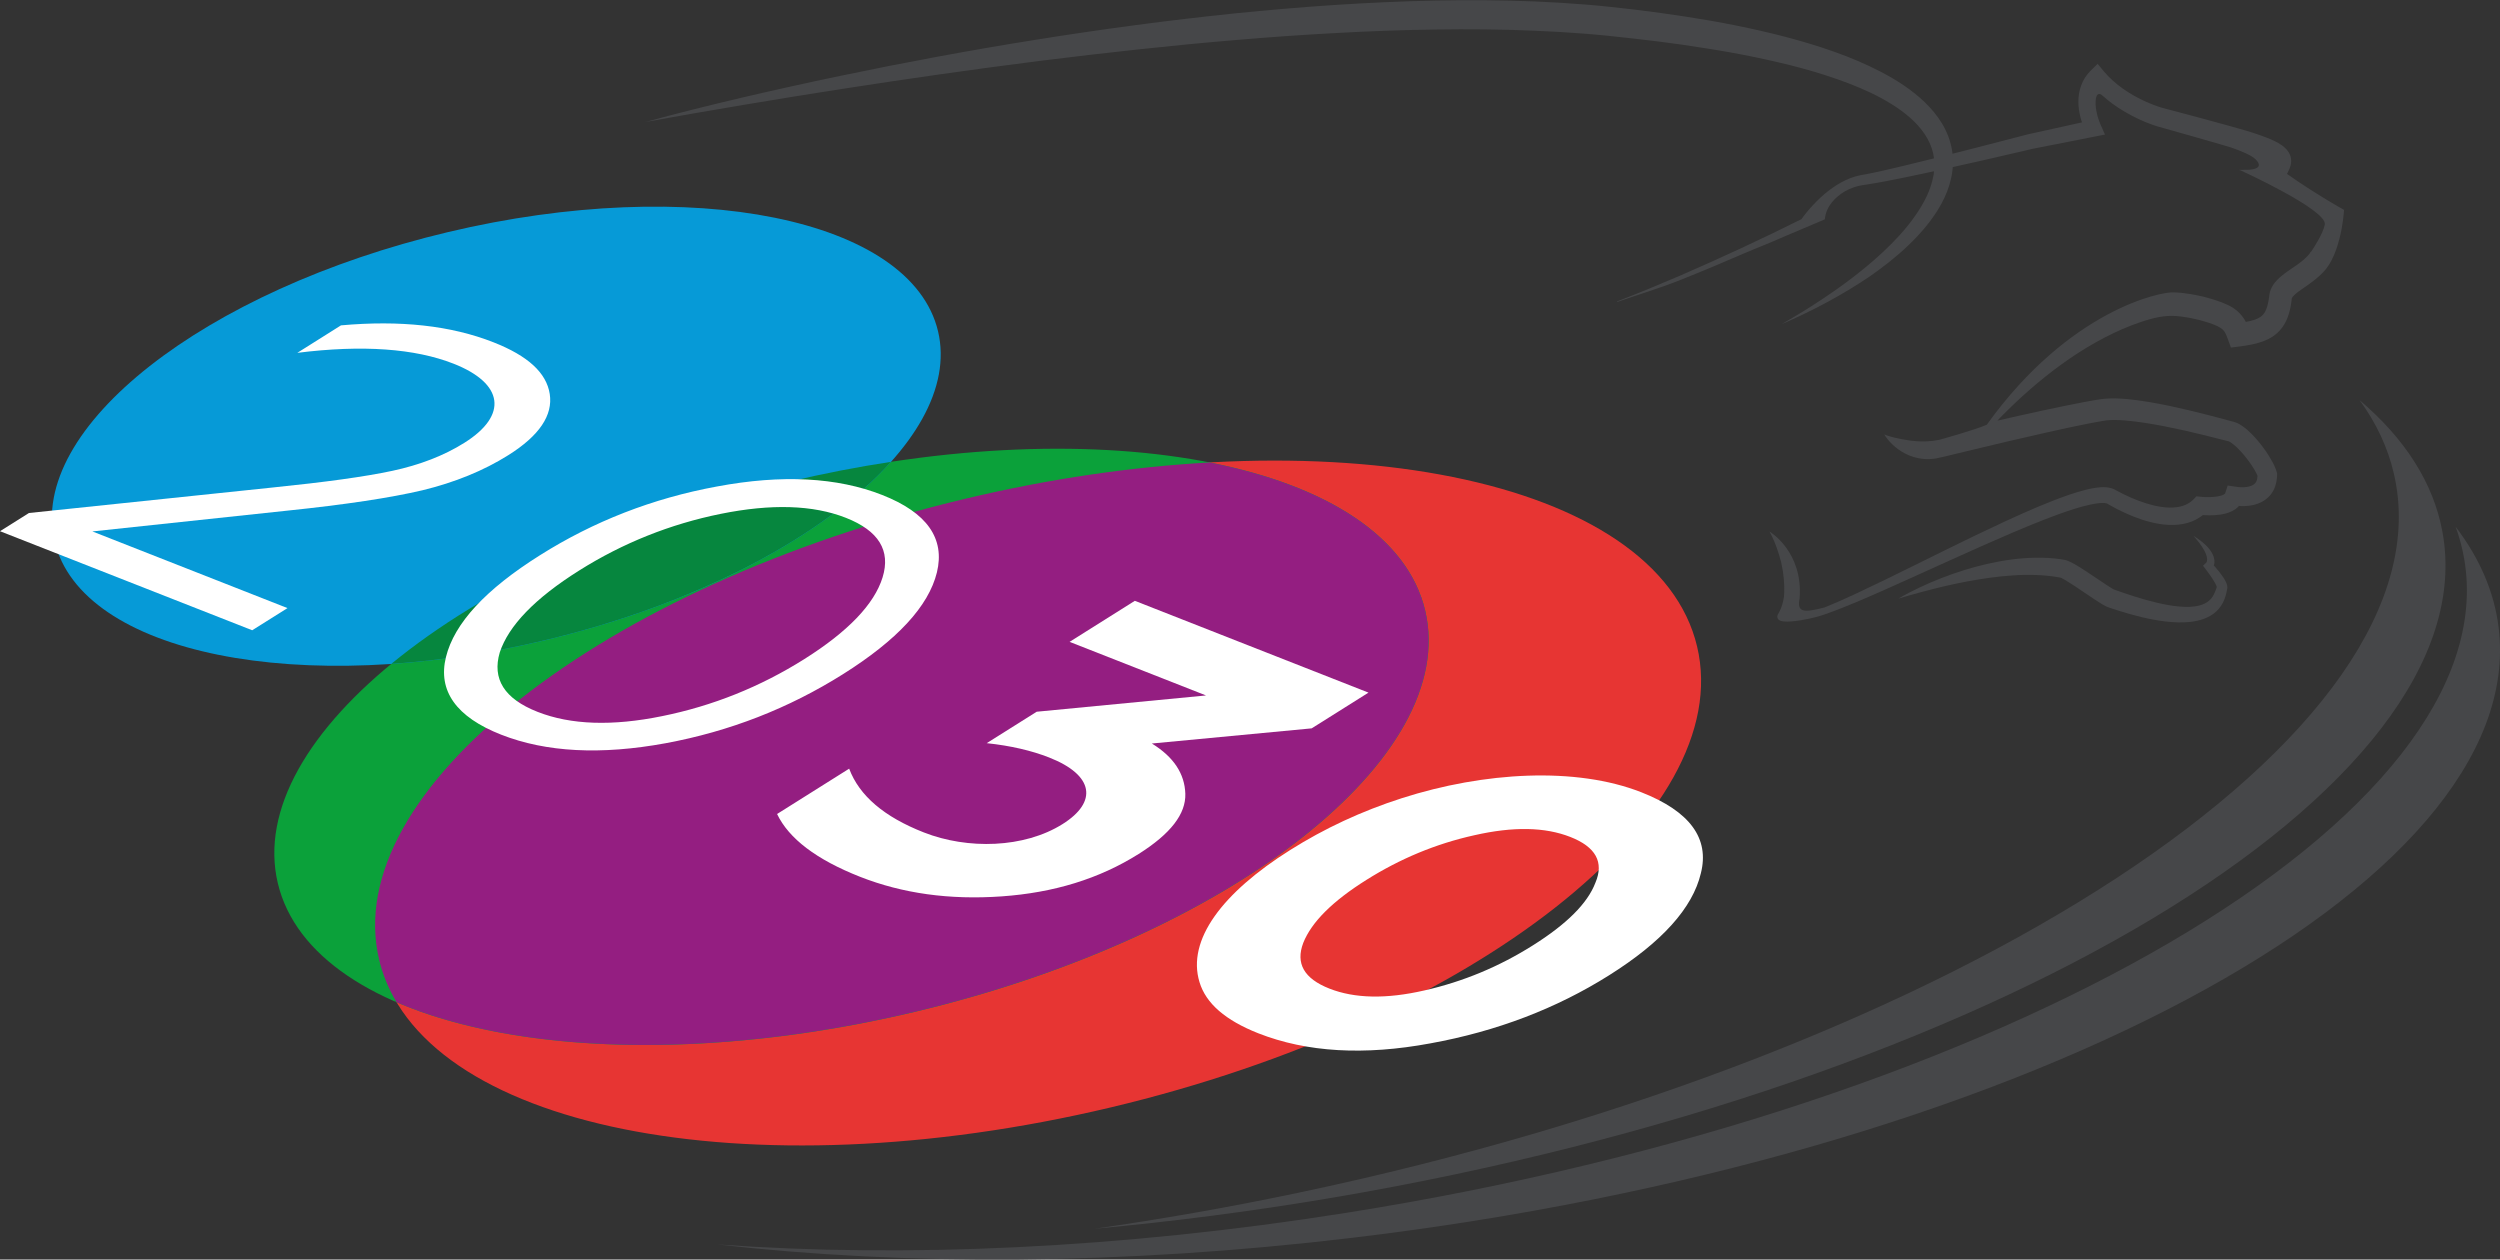 <?xml version="1.0" encoding="UTF-8"?> <!-- Generator: Adobe Illustrator 24.1.2, SVG Export Plug-In . SVG Version: 6.00 Build 0) --> <svg xmlns="http://www.w3.org/2000/svg" xmlns:xlink="http://www.w3.org/1999/xlink" id="Слой_1" x="0px" y="0px" viewBox="0 0 442.2 222.79" style="enable-background:new 0 0 442.2 222.79;" xml:space="preserve"><rect x="0" y="0" width="442.2" height="222.79" fill="#333333" stroke="none"/> <style type="text/css"> .st0{fill:#464749;} .st1{fill:#E73533;} .st2{fill:#0BA13A;} .st3{fill:#941E81;} .st4{fill:#069AD7;} .st5{fill:#06863E;} .st6{fill:#FFFFFF;} .st7{fill:#9E9D9C;} </style> <g> <path class="st0" d="M441.96,111.01c-0.78-6.34-3.38-12.3-7.6-17.82c0.67,1.87,1.19,3.78,1.52,5.73 c7.68,45.29-80.86,97.06-197.78,115.61c-39.96,6.34-78.05,7.98-111.2,5.59c33.2,3.79,71.66,3.67,112.23-1.17 C356.72,204.93,447.53,156.6,441.96,111.01"></path> <path class="st0" d="M432.02,94.08c-1.6-8.72-6.68-16.52-14.65-23.3c2.93,4.03,4.99,8.36,6.06,13 c10.57,45.54-76.27,102.5-193.95,127.23c-12.14,2.55-24.13,4.65-35.89,6.33c13.72-1.25,27.82-3.07,42.15-5.5 C352.42,192,440.3,139.28,432.02,94.08"></path> <path class="st0" d="M315.11,57.35c1.28-0.74,2.54-1.48,3.8-2.25c1.25-0.77,2.48-1.57,3.7-2.38c2.44-1.63,4.81-3.35,7.06-5.19 c2.26-1.84,4.4-3.8,6.33-5.92c0.96-1.06,1.87-2.17,2.67-3.32c0.82-1.15,1.54-2.34,2.13-3.58c0.58-1.24,1-2.52,1.22-3.8 c0.21-1.28,0.19-2.56-0.08-3.77c-0.54-2.44-2.11-4.59-4.12-6.35c-1.01-0.88-2.12-1.68-3.3-2.41c-1.18-0.73-2.41-1.39-3.67-1.99 c-2.55-1.21-5.23-2.2-7.95-3.08c-2.73-0.88-5.52-1.63-8.33-2.28c-2.81-0.66-5.65-1.25-8.51-1.76c-1.43-0.26-2.86-0.5-4.29-0.72 c-1.44-0.23-2.88-0.45-4.32-0.66c-2.88-0.41-5.77-0.77-8.67-1.09c-1.45-0.16-2.9-0.32-4.35-0.47c-1.45-0.15-2.89-0.28-4.34-0.39 c-2.89-0.23-5.79-0.39-8.71-0.51c-5.82-0.25-11.65-0.3-17.49-0.21c-5.84,0.08-11.68,0.29-17.53,0.62 c-5.85,0.31-11.69,0.72-17.53,1.22c-5.84,0.48-11.68,1.05-17.51,1.68c-5.83,0.62-11.66,1.32-17.48,2.04 c-11.65,1.48-23.28,3.14-34.9,4.95l-8.71,1.38l-8.7,1.44c-5.8,0.98-11.6,1.97-17.39,3.03c5.68-1.55,11.4-2.97,17.13-4.32 c2.87-0.67,5.74-1.33,8.62-1.96c2.88-0.64,5.75-1.26,8.64-1.86c11.54-2.41,23.13-4.57,34.77-6.42c5.83-0.94,11.66-1.79,17.51-2.57 c5.85-0.78,11.71-1.47,17.59-2.08c5.88-0.59,11.77-1.1,17.67-1.49c5.9-0.38,11.82-0.66,17.74-0.78c5.93-0.11,11.86-0.08,17.8,0.16 c2.97,0.13,5.94,0.31,8.91,0.55c1.49,0.12,2.97,0.26,4.45,0.42c1.48,0.16,2.95,0.32,4.43,0.5c2.94,0.36,5.88,0.77,8.82,1.22 c1.47,0.23,2.93,0.47,4.4,0.72c1.47,0.26,2.93,0.54,4.39,0.83c2.92,0.59,5.83,1.24,8.73,2c2.89,0.76,5.78,1.62,8.62,2.63 c2.85,1,5.65,2.18,8.38,3.6c2.71,1.42,5.37,3.11,7.68,5.32c1.15,1.11,2.22,2.36,3.08,3.79c0.86,1.42,1.49,3.03,1.77,4.71 c0.28,1.68,0.2,3.4-0.16,5c-0.35,1.61-0.97,3.11-1.72,4.5c-1.52,2.77-3.54,5.11-5.7,7.21c-2.18,2.1-4.54,3.94-6.98,5.64 C325.77,52.24,320.52,55.01,315.11,57.35"></path> <path class="st0" d="M335.8,105.88c1.21-0.72,2.46-1.36,3.73-1.96c1.27-0.6,2.56-1.16,3.88-1.67c2.63-1.02,5.33-1.88,8.11-2.51 c2.78-0.63,5.63-1.05,8.55-1.09c1.45-0.02,2.93,0.05,4.4,0.26l0.55,0.09l0.07,0.01l0.03,0.01l0.09,0.02l0.07,0.01 c0.07,0.02,0.12,0.03,0.19,0.05c0.17,0.05,0.29,0.1,0.41,0.15c0.45,0.19,0.77,0.38,1.11,0.56c0.66,0.37,1.26,0.76,1.85,1.15 c1.19,0.78,2.35,1.56,3.48,2.32c0.29,0.19,0.57,0.37,0.84,0.55c0.14,0.09,0.28,0.17,0.4,0.25c0.13,0.08,0.26,0.15,0.34,0.19 l0.04,0.02l-0.01-0.01v0l0.02,0l0.03,0.01l0.24,0.09l0.48,0.17l0.97,0.34c2.58,0.88,5.2,1.66,7.8,2.13 c0.65,0.11,1.3,0.21,1.94,0.26c0.65,0.06,1.28,0.09,1.91,0.06c1.23-0.05,2.4-0.31,3.23-0.94c0.42-0.31,0.76-0.71,1.02-1.22 c0.13-0.25,0.25-0.53,0.36-0.83c0.05-0.15,0.1-0.3,0.16-0.47l0.02-0.06l0.01-0.03l0.01-0.02c0-0.02-0.02,0.08-0.01,0.03l0.01-0.02 c-0.01,0.02-0.01,0.04-0.01,0.07v0.03v0.02c0.01,0.03,0,0.01,0-0.03c-0.02-0.08-0.06-0.21-0.12-0.34c-0.05-0.13-0.13-0.27-0.2-0.41 c-0.16-0.28-0.33-0.56-0.51-0.83c-0.37-0.56-0.77-1.12-1.18-1.65l-0.44-0.57l0.52-0.49c-0.03,0.03-0.02,0.02-0.02,0.02v0l0,0 l0.03-0.02c0.02-0.02,0.04-0.04,0.06-0.07c0.03-0.05,0.06-0.12,0.09-0.2c0.05-0.15,0.06-0.35,0.03-0.57 c-0.05-0.43-0.24-0.91-0.48-1.36c-0.25-0.45-0.54-0.9-0.87-1.33c-0.33-0.43-0.68-0.85-1.04-1.26c0.47,0.28,0.92,0.6,1.36,0.94 c0.44,0.35,0.86,0.72,1.24,1.16c0.38,0.44,0.73,0.93,0.95,1.56c0.1,0.31,0.17,0.66,0.15,1.05c-0.01,0.19-0.05,0.39-0.13,0.59 c-0.04,0.1-0.08,0.19-0.14,0.29c-0.03,0.05-0.06,0.1-0.1,0.15c-0.02,0.02-0.03,0.05-0.06,0.07l-0.03,0.04 c-0.02,0.02-0.02,0.02-0.06,0.06l0.08-1.06c0.49,0.54,0.95,1.07,1.4,1.65c0.22,0.29,0.44,0.58,0.65,0.9 c0.11,0.16,0.21,0.33,0.3,0.51c0.1,0.18,0.19,0.37,0.28,0.63c0.04,0.13,0.08,0.27,0.09,0.48v0.08v0.1c0,0.05-0.01,0.09-0.02,0.13 l-0.01,0.04l-0.03,0.18c-0.04,0.17-0.07,0.36-0.11,0.54c-0.08,0.37-0.2,0.75-0.35,1.14c-0.29,0.76-0.78,1.53-1.42,2.12 c-0.64,0.6-1.41,1.02-2.18,1.31c-0.77,0.29-1.55,0.44-2.32,0.54c-1.54,0.18-3.04,0.1-4.49-0.06c-2.91-0.35-5.69-1.09-8.4-1.94 l-1.01-0.33l-0.51-0.17l-0.24-0.09l-0.07-0.03l-0.13-0.05l-0.11-0.05l-0.1-0.05c-0.23-0.11-0.41-0.21-0.58-0.31 c-0.17-0.1-0.33-0.2-0.49-0.3c-0.31-0.2-0.61-0.39-0.91-0.59c-1.19-0.77-2.32-1.57-3.47-2.33c-0.57-0.38-1.14-0.74-1.69-1.07 c-0.27-0.16-0.55-0.32-0.74-0.41c-0.04-0.02-0.08-0.03-0.08-0.03c0.02,0.01,0.04,0.01,0.06,0.02l-0.06-0.02 c0.11,0.02,0.02,0,0.04,0.01l-0.01,0l-0.04-0.01l-0.06-0.01l-0.48-0.09c-1.29-0.21-2.6-0.34-3.93-0.38 c-1.33-0.04-2.68-0.02-4.02,0.08c-1.35,0.08-2.71,0.23-4.05,0.41c-2.71,0.37-5.41,0.89-8.11,1.52 C341.17,104.35,338.48,105.07,335.8,105.88"></path> <path class="st0" d="M405.37,52.71l0,0.02L405.37,52.71L405.37,52.71z M388.6,56.48L388.6,56.48 C388.56,56.47,388.62,56.49,388.6,56.48 M322.77,38.8c0.22-2.41,1.97-3.99,3.5-4.93c0.28-0.15,0.56-0.3,0.84-0.43 c0.48-0.21,0.99-0.38,1.49-0.52c0.25-0.07,0.52-0.12,0.77-0.16l0.83-0.12c2.31-0.36,4.55-0.81,6.8-1.27 c2.25-0.46,4.49-0.95,6.73-1.44c4.48-0.99,8.94-2,13.41-3.05l1.67-0.39l0.42-0.1l0.04-0.01c0,0,0.01,0,0,0l0.01-0.01l0.1-0.02 l0.21-0.04l0.84-0.17l3.38-0.66l6.73-1.33l1.79-0.35l-0.78-1.75l-0.08-0.21l-0.1-0.24c-0.06-0.16-0.12-0.33-0.18-0.5 c-0.12-0.34-0.21-0.68-0.29-1.03c-0.16-0.69-0.25-1.39-0.23-2.05c0.01-0.26,0.04-0.5,0.08-0.74c0.09-0.36,0.4-1.13,1.27-0.26 c0.04,0.04,0.08,0.07,0.13,0.11c0.48,0.42,0.96,0.82,1.47,1.19c1.44,1.06,2.98,1.94,4.58,2.7c0.79,0.38,1.61,0.72,2.45,1.02 c0.22,0.08,0.43,0.15,0.66,0.22l0.09,0.03l0.1,0.04l0.15,0.04l0.3,0.08l1.2,0.34l4.81,1.36l4.79,1.38 c0.61,0.18,1.23,0.36,1.85,0.55c1.82,0.62,3.73,1.41,4.44,2.17c1.41,1.5-0.49,1.73-1.31,1.78l-1.68,0.02l0.06,0.04 c0.09,0.01,0.18,0.03,0.28,0.08c0,0,15.35,7,14.82,9.57c-0.32,1.58-1.86,3.94-2.36,4.7c-0.05,0.07-0.11,0.12-0.18,0.17 c-0.04,0.06-0.08,0.13-0.11,0.19c-0.07,0.09-0.14,0.18-0.18,0.23l-0.06,0.08l-0.05,0.05l-0.12,0.13c-0.31,0.34-0.68,0.67-1.1,1 c-0.42,0.33-0.87,0.65-1.36,0.98c-0.49,0.34-1.01,0.68-1.55,1.08c-0.54,0.41-1.12,0.86-1.7,1.56c-0.29,0.35-0.57,0.77-0.78,1.29 c-0.05,0.13-0.1,0.27-0.14,0.4c-0.02,0.07-0.04,0.14-0.05,0.21l-0.01,0.05l-0.01,0.07l-0.03,0.13l-0.02,0.15l-0.02,0.15l-0.02,0.21 c-0.15,1.07-0.39,2.06-0.77,2.68c-0.19,0.31-0.4,0.54-0.67,0.75c-0.28,0.2-0.64,0.39-1.08,0.54c-0.47,0.17-1.02,0.3-1.6,0.4 c-0.09-0.17-0.18-0.33-0.29-0.51c-0.23-0.37-0.53-0.74-0.85-1.07c-0.32-0.33-0.67-0.6-1.02-0.84c-0.71-0.46-1.39-0.76-2.03-1.01 c-0.65-0.25-1.28-0.45-1.9-0.64c-0.31-0.09-0.62-0.18-0.92-0.26l-0.45-0.12l-0.05-0.02l-0.13-0.03l-0.12-0.02l-0.23-0.05 c-0.62-0.14-1.25-0.26-1.91-0.37c-0.9-0.15-1.85-0.26-2.82-0.28c-2.1-0.2-18.45,3-33.09,23.4c-2.1,0.94-8.32,2.65-8.4,2.67 c-3.08,0.65-5.74,0.05-6.7-0.12c-0.86-0.15-1.55-0.33-2.02-0.47c-0.23-0.07-0.42-0.13-0.54-0.17c-0.06-0.02-0.1-0.04-0.14-0.05 c-0.03-0.01-0.05-0.02-0.05-0.02l-0.28-0.12l0.16,0.27c0.01,0.01,0.74,1.22,2.25,2.33c1.48,1.08,3.73,2.11,6.68,1.66 c0,0,1.66-0.36,1.67-0.37l3.97-0.96c4.7-1.14,9.43-2.25,14.15-3.31c2.36-0.53,4.72-1.05,7.07-1.51c0.59-0.12,1.18-0.23,1.76-0.33 l0.86-0.15l0.43-0.07l0.18-0.03l0.18-0.02c1-0.11,2.14-0.06,3.28,0.03c2.3,0.19,4.65,0.59,6.99,1.04c2.34,0.46,4.68,0.99,7.02,1.57 c1.17,0.29,2.33,0.59,3.52,0.89l0.74,0.18c0.05,0.02,0.22,0.1,0.4,0.22c0.35,0.23,0.76,0.58,1.14,0.95 c0.77,0.76,1.51,1.63,2.15,2.54c0.33,0.45,0.63,0.92,0.9,1.38c0.13,0.23,0.25,0.46,0.36,0.68c0.06,0.12,0.11,0.24,0.15,0.35 c-0.02,0.39-0.09,0.73-0.21,0.97c-0.15,0.29-0.34,0.5-0.68,0.68c-0.34,0.18-0.81,0.3-1.34,0.34c-0.26,0.02-0.53,0.03-0.81,0.01 c-0.13-0.01-0.27-0.02-0.41-0.03l-0.2-0.03l-0.15-0.02l-1.48-0.22l-0.44,1.37c0,0.02,0.01,0.02-0.03,0.06 c-0.03,0.04-0.11,0.1-0.23,0.17c-0.24,0.14-0.66,0.26-1.11,0.33c-0.44,0.08-0.93,0.11-1.43,0.12c-0.25,0-0.5,0-0.75-0.01 l-0.38-0.02l-0.18-0.01l-0.17-0.02l-0.81-0.08l-0.51,0.53c-0.51,0.53-1.14,0.91-1.88,1.15c-0.74,0.24-1.57,0.33-2.44,0.31 c-1.75-0.05-3.58-0.53-5.35-1.19c-0.88-0.33-1.76-0.71-2.62-1.13c-0.43-0.21-0.85-0.43-1.27-0.66l-0.32-0.17l-0.15-0.08 c-0.05-0.02-0.1-0.05-0.15-0.07c-0.1-0.04-0.21-0.08-0.31-0.11c-0.39-0.12-0.74-0.17-1.07-0.19c-0.65-0.04-1.22,0.03-1.77,0.1 c-0.56,0.08-1.08,0.19-1.6,0.32c-1.03,0.25-2.01,0.56-2.98,0.88c-3.87,1.33-7.53,2.96-11.18,4.63c-3.64,1.68-7.24,3.42-10.82,5.19 c-3.59,1.76-7.15,3.55-10.74,5.29c-1.8,0.87-3.59,1.73-5.39,2.57c-1.72,0.8-3.46,1.58-5.21,2.28c-3.78,0.98-4.91,0.89-4.43-1.59 c0.66-8.3-5.32-11.83-5.32-11.83c0.33,0.6,0.6,1.19,0.86,1.79c0.14,0.35,0.28,0.7,0.41,1.06c0.31,0.86,0.57,1.74,0.8,2.63 c0.46,2.01,0.59,3.88,0.53,5.41c-0.02,0.22-0.02,0.45-0.05,0.67c-0.14,0.96-0.41,1.89-0.86,2.73c-0.05,0.11-0.11,0.21-0.18,0.31 l-0.02,0.05c-0.01,0.01-0.03,0.04-0.04,0.07c-0.02,0.05-0.03,0.09-0.05,0.15c-0.03,0.11-0.04,0.26,0.01,0.41 c0.05,0.15,0.15,0.27,0.24,0.34c0.1,0.07,0.18,0.11,0.27,0.15c0.16,0.06,0.31,0.09,0.45,0.11c0.57,0.08,1.08,0.04,1.59,0.01 c1.02-0.09,2.02-0.26,3.02-0.47c0.49-0.11,0.99-0.23,1.48-0.36c0.24-0.07,0.49-0.14,0.73-0.22l0.72-0.24 c3.81-1.34,7.46-2.97,11.11-4.59c3.66-1.63,7.29-3.29,10.92-4.93c3.64-1.64,7.27-3.28,10.93-4.84c1.83-0.78,3.66-1.54,5.5-2.26 c1.84-0.72,3.69-1.41,5.55-1.99c0.93-0.29,1.85-0.55,2.78-0.75c0.45-0.1,0.91-0.18,1.35-0.24c0.44-0.05,0.86-0.08,1.22-0.05 c0.17,0.02,0.32,0.05,0.4,0.08l0.05,0.02l0.02,0.01l0,0l0.02,0.01l0.33,0.2c0.46,0.26,0.92,0.51,1.37,0.75 c0.93,0.47,1.88,0.91,2.85,1.3c0.97,0.39,1.98,0.73,3.02,0.99c1.04,0.26,2.12,0.46,3.25,0.51c1.12,0.05,2.3-0.03,3.47-0.38 c0.92-0.27,1.83-0.74,2.61-1.36c0.08,0.01,0.16,0.01,0.23,0.02c0.31,0.02,0.62,0.03,0.93,0.03c0.63,0,1.26-0.03,1.92-0.13 c0.66-0.1,1.36-0.26,2.11-0.63c0.37-0.19,0.76-0.45,1.11-0.82c0.02-0.02,0.04-0.06,0.06-0.08c0.03,0,0.05,0.01,0.08,0.01 c0.41,0.02,0.82,0.03,1.24,0c0.84-0.06,1.72-0.22,2.6-0.66c0.44-0.22,0.87-0.5,1.25-0.87c0.39-0.36,0.71-0.79,0.95-1.25 c0.48-0.92,0.62-1.88,0.64-2.74v-0.24l-0.07-0.25c-0.12-0.42-0.26-0.76-0.41-1.09c-0.15-0.33-0.31-0.64-0.48-0.93 c-0.33-0.6-0.68-1.15-1.05-1.69c-0.76-1.08-1.56-2.09-2.52-3.05c-0.49-0.48-0.99-0.95-1.64-1.39c-0.33-0.22-0.68-0.45-1.2-0.63 c-0.07-0.02-0.14-0.05-0.21-0.07l-0.18-0.05l-0.2-0.05l-0.43-0.12c-1.17-0.31-2.35-0.64-3.54-0.94c-2.37-0.61-4.76-1.19-7.17-1.7 c-2.42-0.5-4.86-0.94-7.4-1.19c-1.28-0.11-2.57-0.18-4-0.06l-0.28,0.03l-0.26,0.03l-0.47,0.07l-0.93,0.15 c-0.62,0.1-1.22,0.21-1.83,0.33c-2.41,0.46-4.81,0.96-7.19,1.47c-2.68,0.58-5.35,1.18-8.01,1.79c0.2-0.21,0.38-0.42,0.58-0.62 c1.68-1.71,3.41-3.35,5.21-4.92c3.6-3.13,7.44-5.97,11.56-8.28c2.05-1.15,4.16-2.18,6.33-3.02c0.55-0.21,1.09-0.41,1.64-0.59 c0.55-0.18,1.1-0.36,1.65-0.51c1.09-0.31,2.13-0.51,3.16-0.57c1.03-0.06,2.09,0.03,3.21,0.22c0.56,0.09,1.12,0.2,1.69,0.33 l0.21,0.05l0.08,0.02h0l0.07,0.01l0.43,0.11c0.28,0.08,0.56,0.16,0.84,0.24c0.55,0.16,1.09,0.33,1.58,0.53 c0.49,0.19,0.93,0.39,1.25,0.61c0.32,0.22,0.5,0.39,0.69,0.67c0.18,0.28,0.38,0.73,0.56,1.25l0.56,1.55l1.63-0.21 c0.63-0.08,1.27-0.18,1.93-0.31c0.66-0.13,1.33-0.3,2.04-0.55c0.7-0.26,1.43-0.6,2.13-1.12c0.69-0.52,1.3-1.21,1.72-1.93 c0.43-0.73,0.7-1.47,0.89-2.18c0.2-0.7,0.31-1.39,0.39-2.05l0.03-0.25l0.01-0.06l0-0.03v-0.01c0-0.03,0,0.01,0,0.03l0.01-0.05h0 v-0.01l0.01-0.03c0.02-0.04,0.07-0.13,0.16-0.25c0.19-0.24,0.56-0.56,0.97-0.88c0.87-0.64,1.94-1.31,3-2.16 c0.53-0.43,1.06-0.9,1.56-1.46l0.19-0.21l0.1-0.12l0.07-0.09c0.15-0.19,0.26-0.34,0.36-0.5c0.22-0.32,0.41-0.65,0.58-0.97 c0.67-1.28,1.08-2.56,1.41-3.83c0.17-0.64,0.3-1.27,0.42-1.91c0.06-0.32,0.1-0.64,0.15-0.96l0.07-0.49 c0.03-0.17,0.04-0.31,0.06-0.51l0.13-1.25l-1.1-0.63c-0.81-0.47-1.67-0.97-2.49-1.48c-0.82-0.51-1.66-1.02-2.48-1.55 c-1.36-0.88-2.71-1.78-4.03-2.71c0.06-0.14,0.15-0.31,0.27-0.54c0.11-0.23,0.26-0.52,0.37-0.95c0.05-0.22,0.1-0.47,0.1-0.75 c0-0.28-0.04-0.58-0.11-0.85c-0.17-0.55-0.46-0.96-0.72-1.25c-0.26-0.29-0.52-0.5-0.75-0.68c-0.48-0.34-0.92-0.58-1.36-0.79 c-0.43-0.21-0.85-0.39-1.27-0.56c-0.83-0.33-1.65-0.61-2.47-0.88c-0.83-0.27-1.64-0.5-2.45-0.73l-2.41-0.68 c-1.62-0.45-3.23-0.89-4.84-1.32l-4.84-1.29l-1.21-0.32l-0.55-0.15c-0.17-0.05-0.36-0.11-0.53-0.17c-0.73-0.25-1.47-0.54-2.18-0.86 c-2.86-1.29-5.51-3.06-7.44-5.37l-1.11-1.33l-1.21,1.19c-0.73,0.72-1.33,1.62-1.68,2.59c-0.37,0.97-0.51,1.97-0.51,2.93 c0,0.96,0.15,1.89,0.37,2.77c0.07,0.3,0.17,0.58,0.27,0.87l-5.01,1.11l-3.35,0.74l-0.84,0.18l-0.21,0.05l-0.1,0.02l-0.08,0.02 l-0.02,0.01l-0.05,0.01l-0.42,0.11l-1.66,0.43c-4.42,1.15-8.85,2.29-13.29,3.41c-2.21,0.55-4.43,1.1-6.65,1.63 c-2.22,0.53-4.45,1.06-6.65,1.48l-0.86,0.15c-0.31,0.06-0.61,0.13-0.91,0.22c-0.6,0.18-1.17,0.4-1.72,0.66 c-1.11,0.52-2.12,1.18-3.06,1.91c-0.94,0.73-1.8,1.54-2.61,2.4c-0.41,0.43-0.79,0.87-1.17,1.32c-0.33,0.41-0.65,0.82-0.97,1.27 c-3.51,1.75-7.06,3.46-10.63,5.12c-3.62,1.68-7.26,3.32-10.91,4.9c-3.67,1.57-7.35,3.1-11.08,4.53l0.04,0.09 c3.77-1.32,7.61-2.46,11.32-3.95c3.72-1.48,7.41-3.03,11.07-4.62c2.31-1,4.67-1.88,6.96-2.92"></path> <path class="st1" d="M300.18,114.34c7.07,29.74-39.39,66.25-103.76,81.55c-64.37,15.3-122.29,3.59-129.36-26.15 C60,140,106.45,103.49,170.82,88.19C235.2,72.89,293.11,84.6,300.18,114.34"></path> <path class="st2" d="M252.09,107.99c6.15,25.89-34.29,57.68-90.33,71c-56.04,13.32-106.46,3.13-112.62-22.77 c-6.15-25.89,34.29-57.68,90.33-71C195.52,71.9,245.94,82.1,252.09,107.99"></path> <path class="st3" d="M213.95,81.8c-13.66,0.76-28.22,2.85-43.13,6.4C106.45,103.49,59.99,140,67.06,169.74 c0.63,2.66,1.67,5.17,3.08,7.53c21.06,9.09,55.14,10.38,91.61,1.71c56.04-13.32,96.49-45.11,90.33-71 C248.98,94.93,234.62,85.87,213.95,81.8"></path> <path class="st4" d="M165.92,58.59c4.74,19.94-26.4,44.41-69.56,54.67c-43.15,10.26-81.97,2.41-86.71-17.53 c-4.74-19.94,26.4-44.41,69.56-54.67C122.36,30.8,161.18,38.65,165.92,58.59"></path> <path class="st5" d="M157.6,81.69c-5.94,0.9-12,2.08-18.13,3.53c-29.05,6.91-53.91,18.77-70.26,32.21 c8.65-0.58,17.8-1.95,27.15-4.18C123.51,106.8,145.9,94.72,157.6,81.69"></path> <path class="st6" d="M0,93.96l5.12-3.22l43.01-4.5c9.42-0.96,16.42-1.92,21.27-2.96c4.85-1.04,9.14-2.69,12.76-4.97 c7.73-4.86,6.95-10.49-1.93-13.98c-6.83-2.68-16.07-3.37-27.64-1.92l7.72-4.86c10.45-0.94,19.42,0.02,26.99,3 c6.08,2.39,9.36,5.39,9.94,9.14c0.58,3.75-1.83,7.37-7.33,10.82c-4.37,2.75-9.5,4.83-15.19,6.21c-5.6,1.32-13.62,2.54-23.97,3.61 L16.34,94l34.51,13.56l-6.24,3.92L0,93.96z"></path> <path class="st6" d="M156.11,102.13c1.47-4.75-0.69-8.26-6.49-10.54c-5.8-2.28-13.17-2.51-22.13-0.7 c-8.95,1.81-17.34,5.17-25.06,10.03c-7.82,4.92-12.46,9.75-14.03,14.47c-1.38,4.69,0.78,8.2,6.68,10.52 c5.89,2.32,13.27,2.55,22.03,0.76c8.95-1.81,17.34-5.17,25.16-10.09C150,111.71,154.64,106.88,156.11,102.13 M126.82,86.05 c11.47-2.15,21.27-1.63,29.22,1.5c7.95,3.12,11.14,7.71,9.68,13.7c-1.47,5.99-7.04,11.98-16.63,18.01 c-9.59,6.03-20.02,10.11-31.4,12.21c-11.38,2.09-21.09,1.6-29.04-1.52c-7.95-3.12-11.24-7.75-9.77-13.73 c1.47-5.99,7.04-11.98,16.63-18.01C105.01,92.22,115.44,88.14,126.82,86.05"></path> <path class="st6" d="M137.45,143.98l12.75-8.02c1.8,4.8,6.2,8.53,13.21,11.28c7.76,3.05,17.75,2.79,24.54-1.48 c6.24-3.92,5.56-8.66-2.39-11.78c-3.09-1.21-6.73-2.07-11.03-2.53l8.84-5.56l29.95-2.88l-24.13-9.48l11.54-7.26l41.33,16.24 l-10.05,6.32l-28.27,2.68c3.84,2.36,5.81,5.33,5.92,8.89c0.11,3.56-2.58,7.07-8.26,10.65c-6.98,4.39-15,6.85-24.23,7.5 c-9.24,0.65-17.55-0.52-25.03-3.46C144.39,152.04,139.52,148.32,137.45,143.98"></path> <path class="st6" d="M235.14,174.86c4.49,1.77,10.09,1.87,16.8,0.33c6.9-1.57,13.24-4.22,19.19-7.97 c5.96-3.75,9.67-7.42,11.06-11.07c1.57-3.66,0.06-6.35-4.43-8.11c-4.49-1.76-10.09-1.87-16.99-0.3c-6.81,1.51-13.14,4.16-19.1,7.91 c-5.96,3.75-9.67,7.42-11.15,11.13C229.14,170.41,230.65,173.09,235.14,174.86 M212.17,173.73c-2.28-7.46,4.03-15.82,16.04-23.38 c6.05-3.81,12.57-6.86,19.75-9.17c14.54-4.66,30.78-5.6,42.37-1.04c8.6,3.38,12.08,8.17,10.52,14.32 c-1.46,6.18-6.94,12.21-16.25,18.06c-9.31,5.86-19.84,9.9-31.59,12.03c-11.66,2.17-21.83,1.6-30.44-1.78 C216.77,180.48,213.31,177.5,212.17,173.73"></path> </g> </svg> 